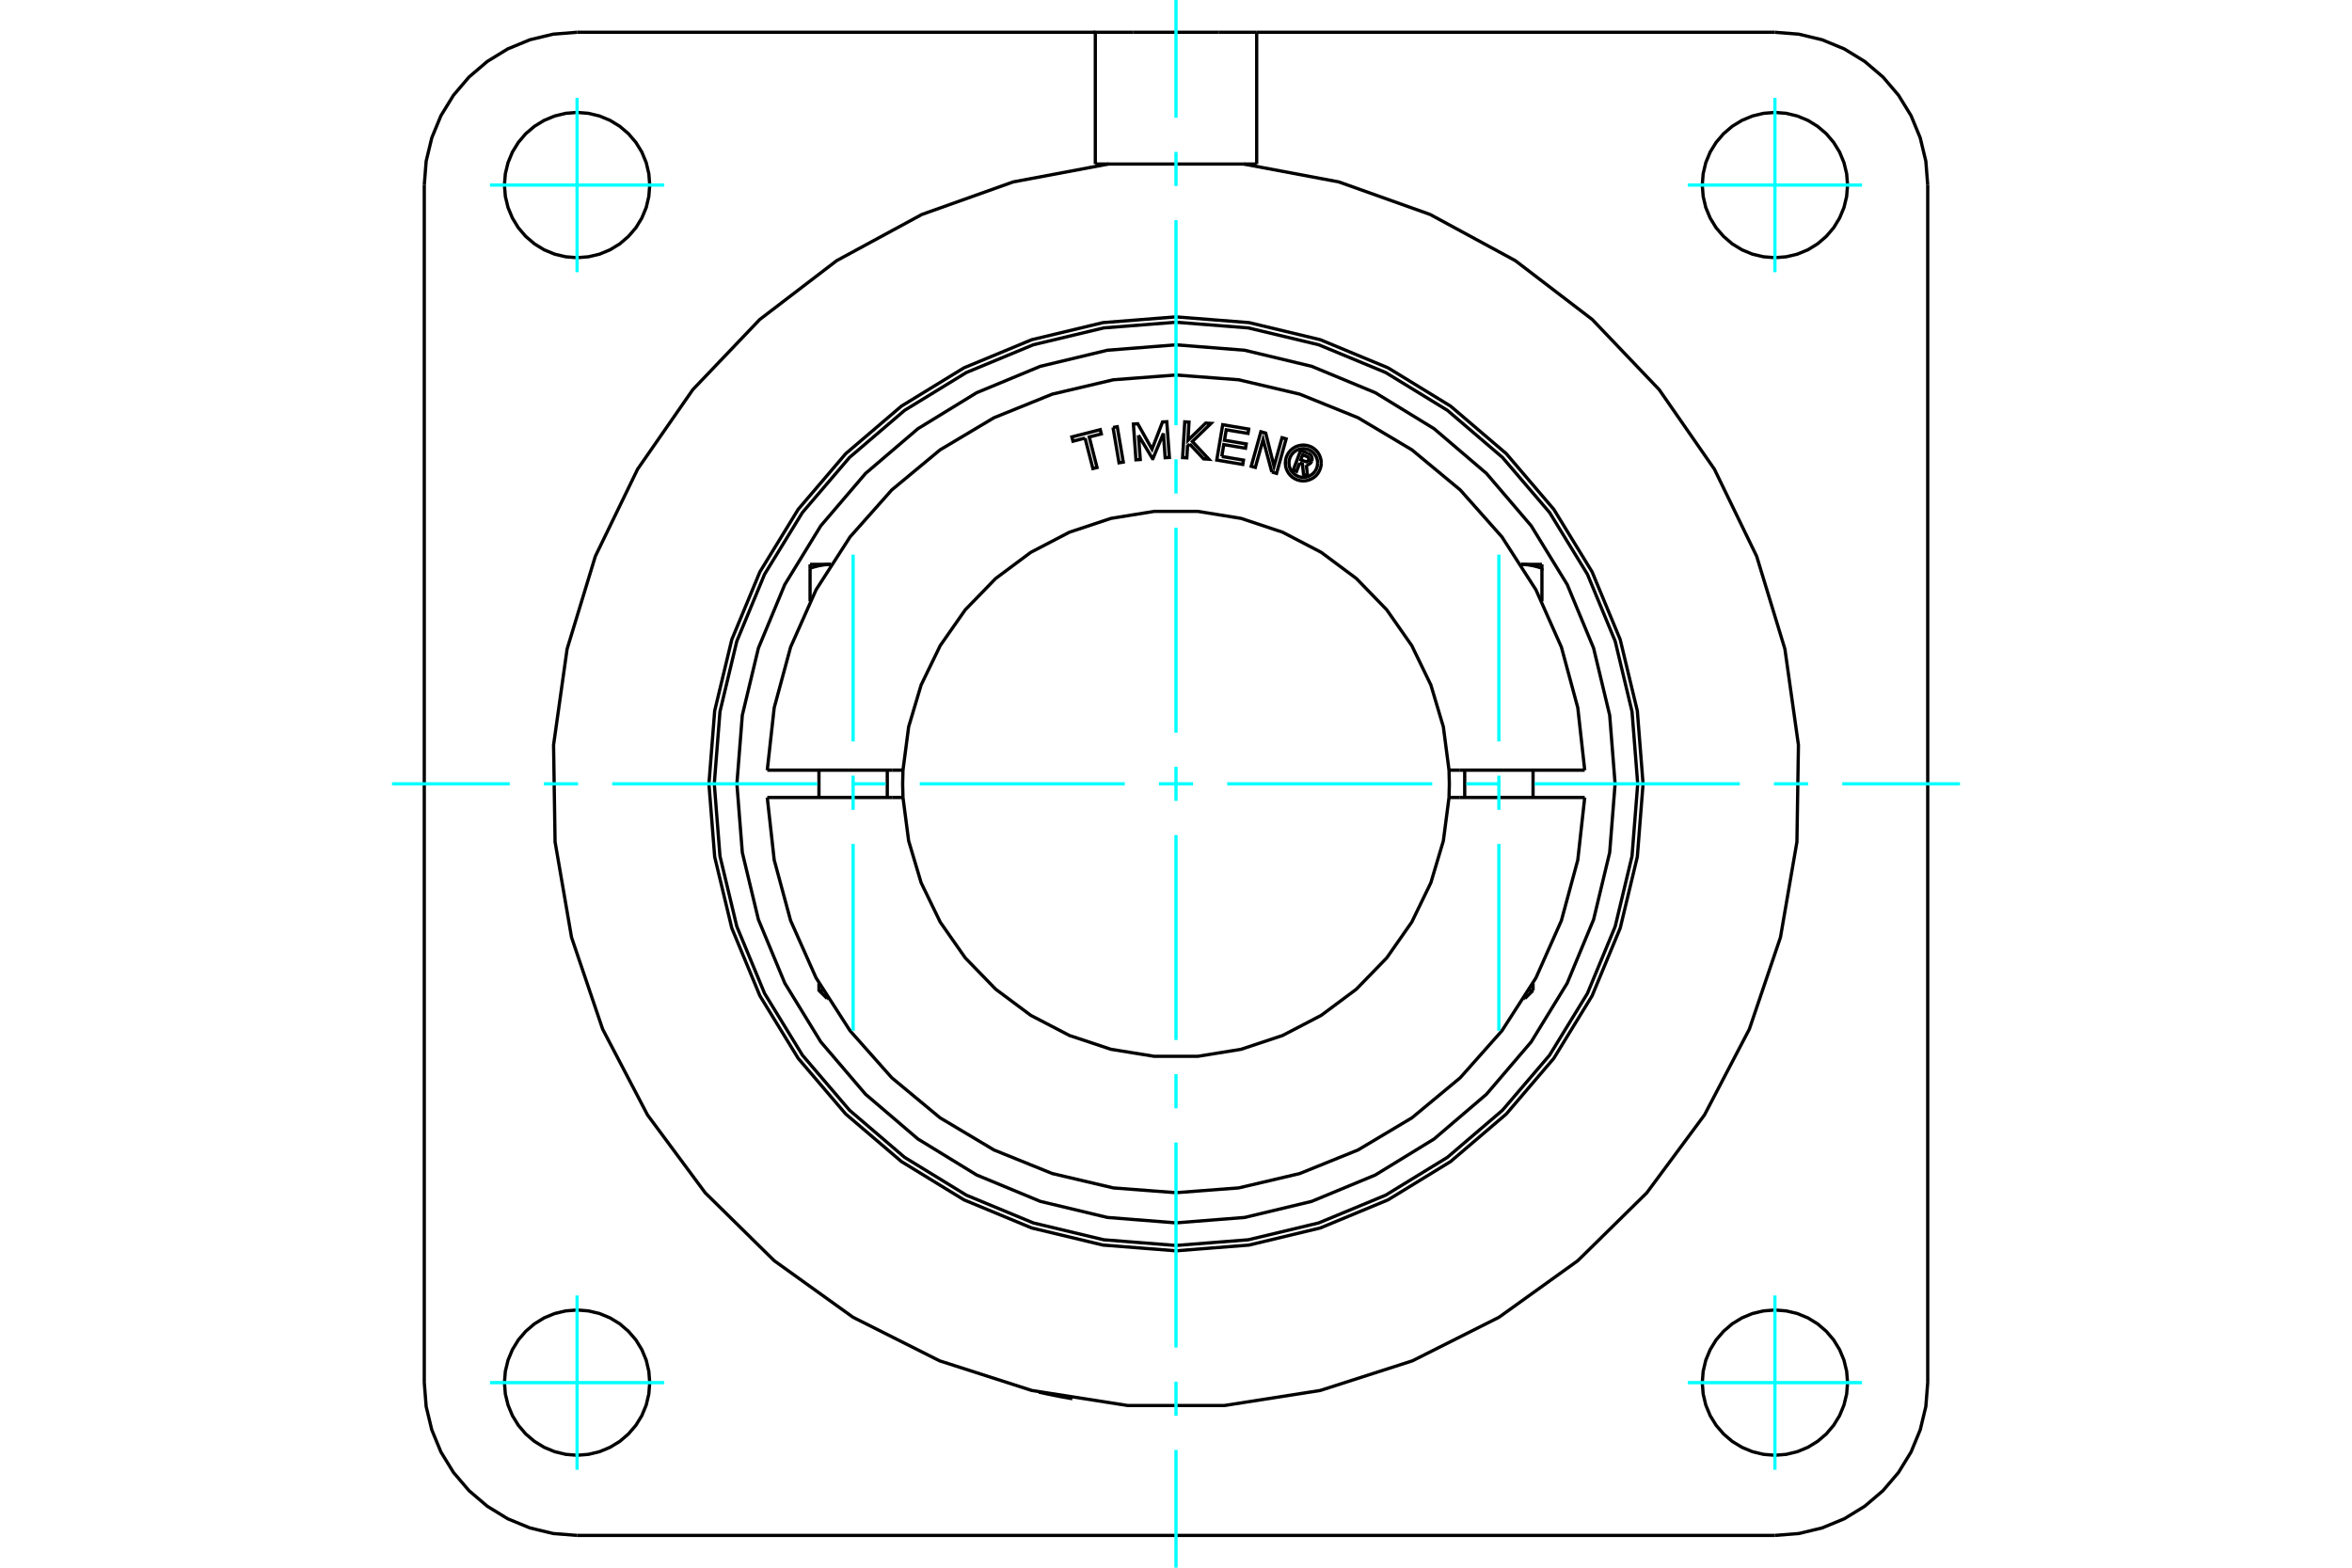 <?xml version="1.0" standalone="no"?>
<!DOCTYPE svg PUBLIC "-//W3C//DTD SVG 1.1//EN"
	"http://www.w3.org/Graphics/SVG/1.1/DTD/svg11.dtd">
<svg xmlns="http://www.w3.org/2000/svg" height="100%" width="100%" viewBox="0 0 36000 24000">
	<rect x="-1800" y="-1200" width="39600" height="26400" style="fill:#FFF"/>
	<g style="fill:none; fill-rule:evenodd" transform="matrix(1 0 0 1 0 0)">
		<g style="fill:none; stroke:#000; stroke-width:50; shape-rendering:geometricPrecision">
			<polyline points="16412,21413 16411,21413 16409,21412 16404,21411 16396,21410 16387,21408 16376,21407 16364,21404 16350,21402 16335,21399 16318,21396 16300,21393 16281,21390 16260,21386 16238,21382 16216,21378 16194,21373 16172,21369 16150,21365 16128,21360 16106,21356 16084,21351 16063,21347 16042,21343 16023,21339 16005,21335 15988,21331 15973,21328 15959,21325 15947,21322 15936,21320 15927,21318 15920,21316 15915,21315 15912,21315 15911,21314"/>
			<polyline points="16765,2511 16765,494 17341,494"/>
			<line x1="19235" y1="494" x2="19235" y2="2511"/>
			<line x1="18659" y1="494" x2="19235" y2="494"/>
			<line x1="17341" y1="494" x2="18659" y2="494"/>
			<line x1="19235" y1="494" x2="27167" y2="494"/>
			<line x1="8833" y1="494" x2="16765" y2="494"/>
			<line x1="16966" y1="2511" x2="16765" y2="2511"/>
			<polyline points="8833,494 8467,523 8110,609 7771,749 7458,941 7179,1179 6941,1458 6749,1771 6609,2110 6523,2467 6494,2833"/>
			<line x1="6494" y1="21167" x2="6494" y2="2833"/>
			<polyline points="6494,21167 6523,21533 6609,21890 6749,22229 6941,22542 7179,22821 7458,23059 7771,23251 8110,23391 8467,23477 8833,23506"/>
			<line x1="27167" y1="23506" x2="8833" y2="23506"/>
			<polyline points="27167,23506 27533,23477 27890,23391 28229,23251 28542,23059 28821,22821 29059,22542 29251,22229 29391,21890 29477,21533 29506,21167"/>
			<line x1="29506" y1="2833" x2="29506" y2="21167"/>
			<polyline points="29506,2833 29477,2467 29391,2110 29251,1771 29059,1458 28821,1179 28542,941 28229,749 27890,609 27533,523 27167,494"/>
			<line x1="19235" y1="2511" x2="19034" y2="2511"/>
			<polyline points="28279,2833 28265,2659 28224,2490 28157,2328 28066,2180 27953,2047 27820,1934 27672,1843 27510,1776 27341,1735 27167,1721 26993,1735 26823,1776 26662,1843 26513,1934 26381,2047 26267,2180 26176,2328 26109,2490 26069,2659 26055,2833 26069,3007 26109,3177 26176,3338 26267,3487 26381,3619 26513,3733 26662,3824 26823,3891 26993,3931 27167,3945 27341,3931 27510,3891 27672,3824 27820,3733 27953,3619 28066,3487 28157,3338 28224,3177 28265,3007 28279,2833"/>
			<polyline points="28279,21167 28265,20993 28224,20823 28157,20662 28066,20513 27953,20381 27820,20267 27672,20176 27510,20109 27341,20069 27167,20055 26993,20069 26823,20109 26662,20176 26513,20267 26381,20381 26267,20513 26176,20662 26109,20823 26069,20993 26055,21167 26069,21341 26109,21510 26176,21672 26267,21820 26381,21953 26513,22066 26662,22157 26823,22224 26993,22265 27167,22279 27341,22265 27510,22224 27672,22157 27820,22066 27953,21953 28066,21820 28157,21672 28224,21510 28265,21341 28279,21167"/>
			<polyline points="9945,21167 9931,20993 9891,20823 9824,20662 9733,20513 9619,20381 9487,20267 9338,20176 9177,20109 9007,20069 8833,20055 8659,20069 8490,20109 8328,20176 8180,20267 8047,20381 7934,20513 7843,20662 7776,20823 7735,20993 7721,21167 7735,21341 7776,21510 7843,21672 7934,21820 8047,21953 8180,22066 8328,22157 8490,22224 8659,22265 8833,22279 9007,22265 9177,22224 9338,22157 9487,22066 9619,21953 9733,21820 9824,21672 9891,21510 9931,21341 9945,21167"/>
			<polyline points="9945,2833 9931,2659 9891,2490 9824,2328 9733,2180 9619,2047 9487,1934 9338,1843 9177,1776 9007,1735 8833,1721 8659,1735 8490,1776 8328,1843 8180,1934 8047,2047 7934,2180 7843,2328 7776,2490 7735,2659 7721,2833 7735,3007 7776,3177 7843,3338 7934,3487 8047,3619 8180,3733 8328,3824 8490,3891 8659,3931 8833,3945 9007,3931 9177,3891 9338,3824 9487,3733 9619,3619 9733,3487 9824,3338 9891,3177 9931,3007 9945,2833"/>
			<polyline points="19034,2511 16966,2511 15508,2785 14111,3283 12807,3990 11629,4891 10605,5964 9759,7183 9112,8517 8680,9936 8473,11405 8496,12888 8748,14350 9224,15755 9911,17069 10794,18261 11851,19301 13056,20166 14381,20833 15793,21287 17258,21517 18742,21517 20207,21287 21619,20833 22944,20166 24149,19301 25206,18261 26089,17069 26776,15755 27252,14350 27504,12888 27527,11405 27320,9936 26888,8517 26241,7183 25395,5964 24371,4891 23193,3990 21889,3283 20492,2785 19034,2511"/>
			<polyline points="25149,12000 25061,10882 24799,9791 24369,8755 23783,7798 23055,6945 22202,6217 21245,5631 20209,5201 19118,4939 18000,4851 16882,4939 15791,5201 14755,5631 13798,6217 12945,6945 12217,7798 11631,8755 11201,9791 10939,10882 10851,12000 10939,13118 11201,14209 11631,15245 12217,16202 12945,17055 13798,17783 14755,18369 15791,18799 16882,19061 18000,19149 19118,19061 20209,18799 21245,18369 22202,17783 23055,17055 23783,16202 24369,15245 24799,14209 25061,13118 25149,12000"/>
			<line x1="12535" y1="15162" x2="12598" y2="15162"/>
			<line x1="12673" y1="15286" x2="12660" y2="15286"/>
			<polyline points="12399,8699 12410,8695 12420,8692 12429,8689 12439,8686 12449,8683 12459,8680 12468,8677 12478,8675 12487,8672 12497,8670 12506,8668 12515,8665 12524,8663 12533,8661 12543,8659 12552,8658 12561,8656 12570,8654 12579,8653 12587,8651 12596,8650 12605,8649 12614,8647 12623,8646 12632,8645 12640,8644 12649,8643 12658,8643 12667,8642 12675,8641 12684,8641 12693,8640 12701,8640 12710,8640 12719,8640"/>
			<line x1="12399" y1="9205" x2="12399" y2="8699"/>
			<line x1="12399" y1="8640" x2="12399" y2="8699"/>
			<line x1="12399" y1="8640" x2="12718" y2="8640"/>
			<line x1="23402" y1="15162" x2="23465" y2="15162"/>
			<line x1="23340" y1="15286" x2="23327" y2="15286"/>
			<line x1="23601" y1="9205" x2="23601" y2="8699"/>
			<polyline points="23281,8640 23290,8640 23299,8640 23307,8640 23316,8641 23325,8641 23333,8642 23342,8643 23351,8643 23360,8644 23368,8645 23377,8646 23386,8647 23395,8649 23404,8650 23413,8651 23421,8653 23430,8654 23439,8656 23448,8658 23457,8659 23467,8661 23476,8663 23485,8665 23494,8668 23503,8670 23513,8672 23522,8675 23532,8677 23541,8680 23551,8683 23561,8686 23571,8689 23580,8692 23590,8695 23601,8699 23601,8640"/>
			<line x1="23282" y1="8640" x2="23601" y2="8640"/>
			<polyline points="19894,7087 19845,7217 19794,7198 19907,6897 20019,6939"/>
			<polyline points="20078,7058 20082,7044 20083,7029 20083,7014 20079,7000 20074,6986 20066,6973 20057,6962 20045,6952 20033,6945 20019,6939"/>
			<polyline points="20078,7058 20030,7040 20032,7034 20032,7028 20032,7021 20031,7015 20028,7009 20025,7004 20021,6999 20016,6995 20011,6991 20005,6989 19938,6963 19910,7039 19978,7064 19984,7066 19990,7067 19996,7067 20002,7065 20008,7063 20014,7060 20019,7057 20023,7052 20027,7047 20029,7041 20077,7059"/>
			<polyline points="19995,7118 20010,7116 20025,7112 20039,7105 20051,7096 20062,7086 20071,7073 20077,7059"/>
			<polyline points="19995,7118 20013,7286 19952,7263 19935,7103 19894,7087"/>
			<polyline points="18701,6988 19033,7044 19022,7110 18624,7043 18715,6502 19113,6569 19102,6635 18769,6580 18742,6740 19075,6796 19064,6862 18731,6806 18701,6988"/>
			<polyline points="17426,6663 17453,7035 17387,7039 17348,6492 17414,6487 17633,6876 17794,6460 17859,6456 17899,7003 17834,7007 17807,6636 17647,7021 17640,7021 17426,6663"/>
			<polyline points="16608,6707 16423,6754 16406,6689 16841,6578 16857,6643 16672,6690 16791,7157 16728,7173 16608,6707"/>
			<polyline points="17036,6544 17101,6533 17193,7074 17128,7085 17036,6544"/>
			<polyline points="18210,6798 18177,6830 18166,7009 18101,7005 18134,6458 18199,6462 18183,6741 18455,6477 18536,6482 18250,6759 18503,7030 18422,7025 18210,6798"/>
			<polyline points="19467,7227 19333,6730 19214,7156 19151,7139 19299,6610 19373,6631 19501,7138 19623,6701 19686,6719 19539,7247 19467,7227"/>
			<polyline points="20223,7088 20220,7045 20209,7003 20193,6963 20171,6927 20143,6894 20110,6866 20073,6843 20033,6827 19991,6817 19948,6813 19906,6817 19864,6827 19824,6843 19787,6866 19754,6894 19726,6927 19704,6963 19687,7003 19677,7045 19674,7088 19677,7131 19687,7173 19704,7212 19726,7249 19754,7282 19787,7310 19824,7332 19864,7349 19906,7359 19948,7362 19991,7359 20033,7349 20073,7332 20110,7310 20143,7282 20171,7249 20193,7212 20209,7173 20220,7131 20223,7088"/>
			<polyline points="20168,7088 20165,7054 20157,7020 20144,6988 20126,6959 20104,6933 20078,6910 20048,6892 20016,6879 19983,6871 19948,6868 19914,6871 19881,6879 19849,6892 19819,6910 19793,6933 19771,6959 19753,6988 19740,7020 19732,7054 19729,7088 19732,7122 19740,7156 19753,7188 19771,7217 19793,7243 19819,7265 19849,7283 19881,7297 19914,7305 19948,7307 19983,7305 20016,7297 20048,7283 20078,7265 20104,7243 20126,7217 20144,7188 20157,7156 20165,7122 20168,7088"/>
			<line x1="13654" y1="11791" x2="13821" y2="11791"/>
			<line x1="11823" y1="11791" x2="13654" y2="11791"/>
			<line x1="11744" y1="11791" x2="11823" y2="11791"/>
			<line x1="11823" y1="12209" x2="11744" y2="12209"/>
			<line x1="13654" y1="12209" x2="11823" y2="12209"/>
			<line x1="13821" y1="12209" x2="13654" y2="12209"/>
			<line x1="22346" y1="12209" x2="22179" y2="12209"/>
			<line x1="24177" y1="12209" x2="22346" y2="12209"/>
			<line x1="24256" y1="12209" x2="24177" y2="12209"/>
			<polyline points="13821,11791 13816,12000 13821,12209"/>
			<polyline points="22179,12209 22184,12000 22179,11791"/>
			<line x1="24177" y1="11791" x2="24256" y2="11791"/>
			<line x1="22346" y1="11791" x2="24177" y2="11791"/>
			<line x1="22179" y1="11791" x2="22346" y2="11791"/>
			<polyline points="11744,12209 11850,13165 12101,14093 12491,14971 13011,15780 13649,16499 14389,17113 15214,17605 16106,17966 17041,18186 18000,18259 18959,18186 19894,17966 20786,17605 21611,17113 22351,16499 22989,15780 23509,14971 23899,14093 24150,13165 24256,12209"/>
			<polyline points="13821,12209 13908,12873 14099,13514 14391,14116 14774,14664 15240,15144 15777,15544 16370,15853 17005,16064 17665,16171 18335,16171 18995,16064 19630,15853 20223,15544 20760,15144 21226,14664 21609,14116 21901,13514 22092,12873 22179,12209"/>
			<polyline points="22179,11791 22092,11127 21901,10486 21609,9884 21226,9336 20760,8856 20223,8456 19630,8147 18995,7936 18335,7829 17665,7829 17005,7936 16370,8147 15777,8456 15240,8856 14774,9336 14391,9884 14099,10486 13908,11127 13821,11791"/>
			<polyline points="24256,11791 24150,10835 23899,9907 23509,9029 22989,8220 22351,7501 21611,6887 20786,6395 19894,6034 18959,5814 18000,5741 17041,5814 16106,6034 15214,6395 14389,6887 13649,7501 13011,8220 12491,9029 12101,9907 11850,10835 11744,11791"/>
			<polyline points="25067,12000 24980,10894 24722,9816 24297,8791 23718,7846 22997,7003 22154,6282 21209,5703 20184,5278 19106,5020 18000,4933 16894,5020 15816,5278 14791,5703 13846,6282 13003,7003 12282,7846 11703,8791 11278,9816 11020,10894 10933,12000 11020,13106 11278,14184 11703,15209 12282,16154 13003,16997 13846,17718 14791,18297 15816,18722 16894,18980 18000,19067 19106,18980 20184,18722 21209,18297 22154,17718 22997,16997 23718,16154 24297,15209 24722,14184 24980,13106 25067,12000"/>
			<polyline points="24721,12000 24638,10949 24392,9923 23988,8949 23437,8050 22752,7248 21950,6563 21051,6012 20077,5608 19051,5362 18000,5279 16949,5362 15923,5608 14949,6012 14050,6563 13248,7248 12563,8050 12012,8949 11608,9923 11362,10949 11279,12000 11362,13051 11608,14077 12012,15051 12563,15950 13248,16752 14050,17437 14949,17988 15923,18392 16949,18638 18000,18721 19051,18638 20077,18392 21051,17988 21950,17437 22752,16752 23437,15950 23988,15051 24392,14077 24638,13051 24721,12000"/>
			<line x1="13581" y1="12209" x2="13581" y2="11791"/>
			<line x1="12535" y1="11791" x2="12535" y2="12209"/>
			<polyline points="12535,15053 12535,15162 12660,15286"/>
			<line x1="23465" y1="12209" x2="23465" y2="11791"/>
			<line x1="22419" y1="11791" x2="22419" y2="12209"/>
			<line x1="23465" y1="15162" x2="23465" y2="15053"/>
			<line x1="23340" y1="15286" x2="23465" y2="15162"/>
		</g>
		<g style="fill:none; stroke:#0FF; stroke-width:50; shape-rendering:geometricPrecision">
			<line x1="18000" y1="24000" x2="18000" y2="22198"/>
			<line x1="18000" y1="21675" x2="18000" y2="21152"/>
			<line x1="18000" y1="20629" x2="18000" y2="17491"/>
			<line x1="18000" y1="16968" x2="18000" y2="16445"/>
			<line x1="18000" y1="15922" x2="18000" y2="12784"/>
			<line x1="18000" y1="12261" x2="18000" y2="11739"/>
			<line x1="18000" y1="11216" x2="18000" y2="8078"/>
			<line x1="18000" y1="7555" x2="18000" y2="7032"/>
			<line x1="18000" y1="6509" x2="18000" y2="3371"/>
			<line x1="18000" y1="2848" x2="18000" y2="2325"/>
			<line x1="18000" y1="1802" x2="18000" y2="0"/>
			<line x1="6000" y1="12000" x2="7802" y2="12000"/>
			<line x1="8325" y1="12000" x2="8848" y2="12000"/>
			<line x1="9371" y1="12000" x2="12509" y2="12000"/>
			<line x1="13032" y1="12000" x2="13555" y2="12000"/>
			<line x1="14078" y1="12000" x2="17216" y2="12000"/>
			<line x1="17739" y1="12000" x2="18261" y2="12000"/>
			<line x1="18784" y1="12000" x2="21922" y2="12000"/>
			<line x1="22445" y1="12000" x2="22968" y2="12000"/>
			<line x1="23491" y1="12000" x2="26629" y2="12000"/>
			<line x1="27152" y1="12000" x2="27675" y2="12000"/>
			<line x1="28198" y1="12000" x2="30000" y2="12000"/>
			<line x1="8833" y1="4167" x2="8833" y2="1499"/>
			<line x1="7499" y1="2833" x2="10167" y2="2833"/>
			<line x1="7499" y1="21167" x2="10167" y2="21167"/>
			<line x1="8833" y1="22501" x2="8833" y2="19833"/>
			<line x1="27167" y1="22501" x2="27167" y2="19833"/>
			<line x1="25833" y1="21167" x2="28501" y2="21167"/>
			<line x1="25833" y1="2833" x2="28501" y2="2833"/>
			<line x1="27167" y1="4167" x2="27167" y2="1499"/>
			<line x1="13058" y1="15780" x2="13058" y2="12920"/>
			<line x1="13058" y1="12397" x2="13058" y2="11874"/>
			<line x1="13058" y1="11351" x2="13058" y2="8491"/>
			<line x1="22942" y1="15780" x2="22942" y2="12920"/>
			<line x1="22942" y1="12397" x2="22942" y2="11874"/>
			<line x1="22942" y1="11351" x2="22942" y2="8491"/>
		</g>
	</g>
</svg>
